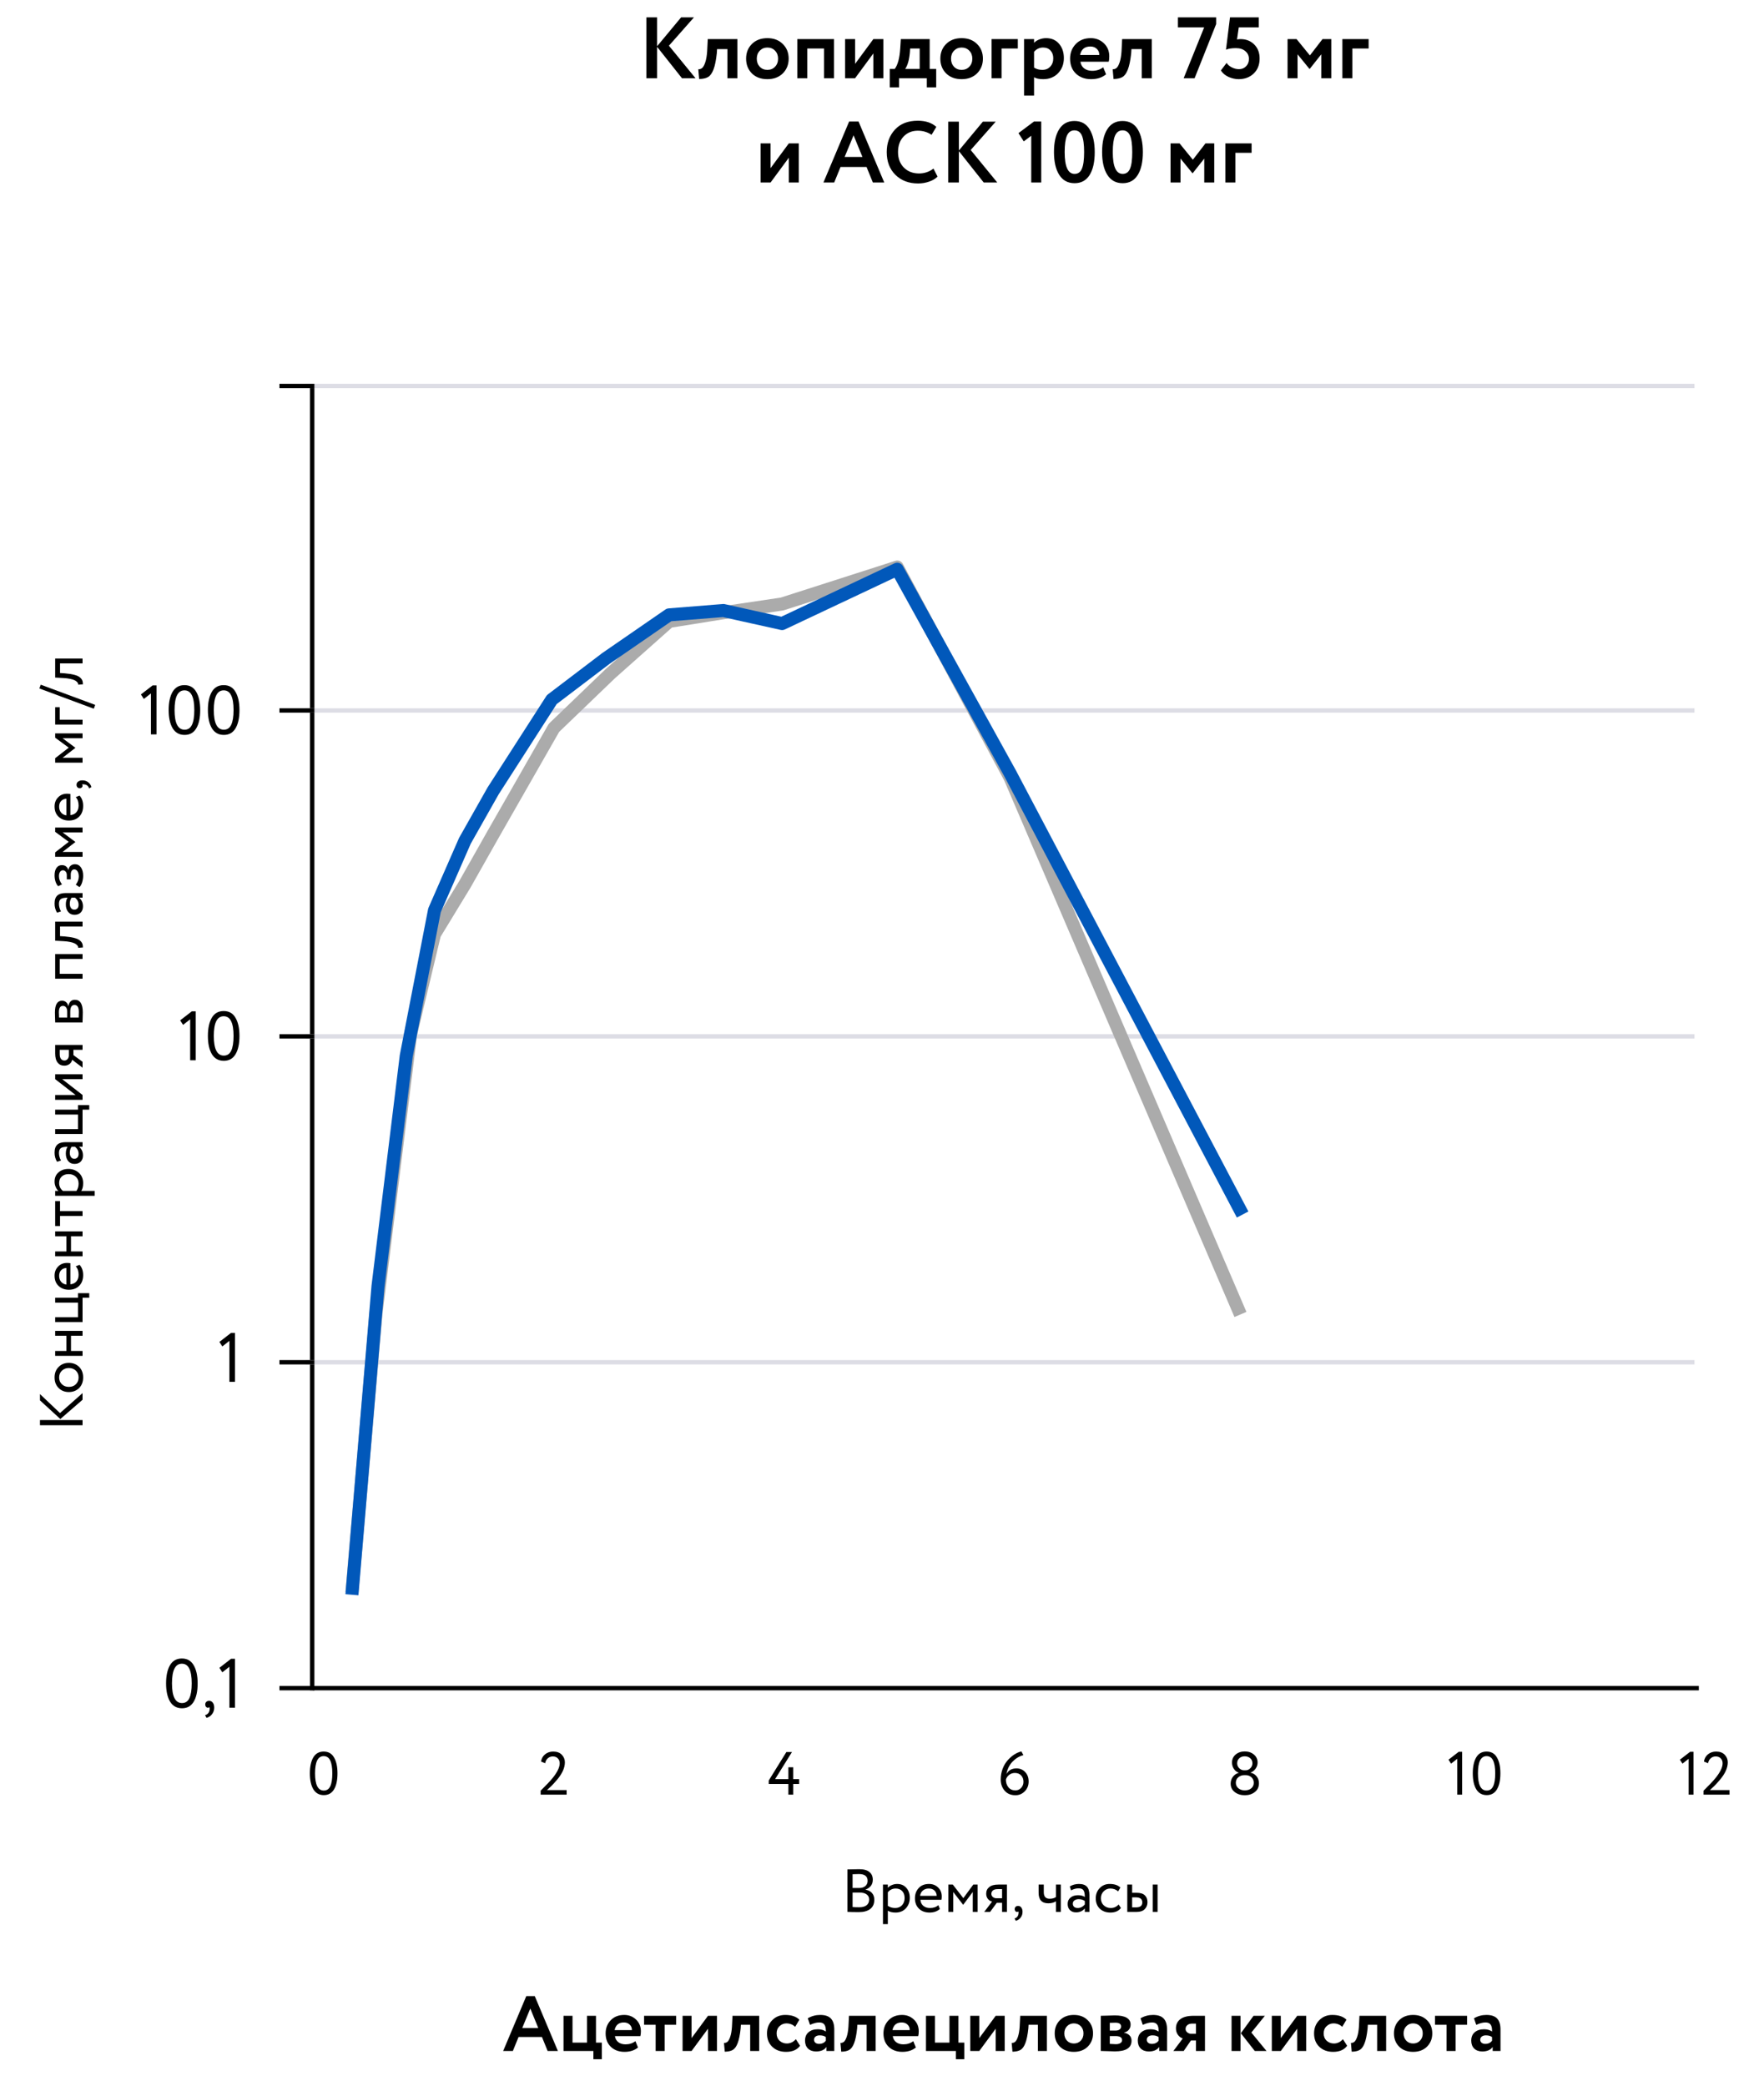 <svg width="406" height="480" viewBox="0 0 406 480" fill="none" xmlns="http://www.w3.org/2000/svg">
<path d="M391 388H72V389H391V388Z" fill="black"/>
<path d="M72.358 89H71.353V389H72.358V89Z" fill="black"/>
<path d="M390 88.328H70.348V89.328H390V88.328Z" fill="#DDDDE5"/>
<path d="M390 238H70.348V239H390V238Z" fill="#DDDDE5"/>
<path d="M390 163H70.348V164H390V163Z" fill="#DDDDE5"/>
<path d="M390 313H70.348V314H390V313Z" fill="#DDDDE5"/>
<path d="M72.358 88.328H64.318V89.328H72.358V88.328Z" fill="black"/>
<path d="M72.358 238H64.318V239H72.358V238Z" fill="black"/>
<path d="M72.358 163H64.318V164H72.358V163Z" fill="black"/>
<path d="M72.358 313H64.318V314H72.358V313Z" fill="black"/>
<path d="M72.358 388H64.318V389H72.358V388Z" fill="black"/>
<path d="M33.107 160.856L32.435 159.816L35.123 157.736H36.019V169H34.739V159.576L33.107 160.856ZM46.081 163.4C46.081 165.213 45.778 166.621 45.169 167.624C44.572 168.627 43.676 169.128 42.481 169.128C41.276 169.128 40.359 168.616 39.73 167.592C39.121 166.557 38.818 165.16 38.818 163.4C38.818 161.651 39.116 160.259 39.714 159.224C40.322 158.189 41.233 157.672 42.45 157.672C43.676 157.672 44.583 158.189 45.169 159.224C45.778 160.248 46.081 161.64 46.081 163.4ZM42.481 167.928C43.26 167.928 43.825 167.555 44.178 166.808C44.54 166.061 44.721 164.925 44.721 163.4C44.721 161.885 44.535 160.755 44.161 160.008C43.799 159.251 43.228 158.872 42.45 158.872C40.935 158.872 40.178 160.381 40.178 163.4C40.178 166.419 40.946 167.928 42.481 167.928ZM55.113 163.4C55.113 165.213 54.809 166.621 54.201 167.624C53.603 168.627 52.707 169.128 51.513 169.128C50.307 169.128 49.39 168.616 48.761 167.592C48.153 166.557 47.849 165.16 47.849 163.4C47.849 161.651 48.147 160.259 48.745 159.224C49.353 158.189 50.265 157.672 51.481 157.672C52.707 157.672 53.614 158.189 54.201 159.224C54.809 160.248 55.113 161.64 55.113 163.4ZM51.513 167.928C52.291 167.928 52.857 167.555 53.209 166.808C53.571 166.061 53.753 164.925 53.753 163.4C53.753 161.885 53.566 160.755 53.193 160.008C52.83 159.251 52.259 158.872 51.481 158.872C49.966 158.872 49.209 160.381 49.209 163.4C49.209 166.419 49.977 167.928 51.513 167.928ZM42.138 235.856L41.466 234.816L44.154 232.736H45.05V244H43.77V234.576L42.138 235.856ZM55.113 238.4C55.113 240.213 54.809 241.621 54.201 242.624C53.603 243.627 52.707 244.128 51.513 244.128C50.307 244.128 49.39 243.616 48.761 242.592C48.153 241.557 47.849 240.16 47.849 238.4C47.849 236.651 48.147 235.259 48.745 234.224C49.353 233.189 50.265 232.672 51.481 232.672C52.707 232.672 53.614 233.189 54.201 234.224C54.809 235.248 55.113 236.64 55.113 238.4ZM51.513 242.928C52.291 242.928 52.857 242.555 53.209 241.808C53.571 241.061 53.753 239.925 53.753 238.4C53.753 236.885 53.566 235.755 53.193 235.008C52.83 234.251 52.259 233.872 51.481 233.872C49.966 233.872 49.209 235.381 49.209 238.4C49.209 241.419 49.977 242.928 51.513 242.928ZM51.169 309.856L50.498 308.816L53.185 306.736H54.081V318H52.801V308.576L51.169 309.856ZM45.488 387.4C45.488 389.213 45.184 390.621 44.576 391.624C43.978 392.627 43.082 393.128 41.888 393.128C40.682 393.128 39.765 392.616 39.136 391.592C38.528 390.557 38.224 389.16 38.224 387.4C38.224 385.651 38.522 384.259 39.12 383.224C39.728 382.189 40.64 381.672 41.856 381.672C43.082 381.672 43.989 382.189 44.576 383.224C45.184 384.248 45.488 385.64 45.488 387.4ZM41.888 391.928C42.666 391.928 43.232 391.555 43.584 390.808C43.946 390.061 44.128 388.925 44.128 387.4C44.128 385.885 43.941 384.755 43.568 384.008C43.205 383.251 42.634 382.872 41.856 382.872C40.341 382.872 39.584 384.381 39.584 387.4C39.584 390.419 40.352 391.928 41.888 391.928ZM47.239 392.264C47.239 392.008 47.319 391.805 47.479 391.656C47.639 391.496 47.863 391.416 48.151 391.416C48.492 391.416 48.77 391.56 48.983 391.848C49.196 392.125 49.303 392.499 49.303 392.968C49.303 393.544 49.143 394.04 48.823 394.456C48.514 394.883 48.087 395.176 47.543 395.336L47.191 394.728C47.746 394.557 48.087 394.2 48.215 393.656C48.29 393.293 48.284 393.027 48.199 392.856C48.135 392.952 48.018 393 47.847 393C47.687 393 47.543 392.931 47.415 392.792C47.298 392.643 47.239 392.467 47.239 392.264ZM51.169 384.856L50.498 383.816L53.185 381.736H54.081V393H52.801V383.576L51.169 384.856Z" fill="black"/>
<path d="M9.2 322.266L9.2 320.824L13.806 325.192L19 320.6L19 322.126L13.89 326.564L9.2 322.266ZM19 326.802L19 327.992L9.2 327.992L9.2 326.802L19 326.802ZM18.216 319.432C17.581 320.048 16.793 320.356 15.85 320.356C14.898 320.356 14.114 320.048 13.498 319.432C12.873 318.807 12.56 317.995 12.56 316.996C12.56 315.998 12.873 315.19 13.498 314.574C14.114 313.949 14.898 313.636 15.85 313.636C16.802 313.636 17.591 313.949 18.216 314.574C18.832 315.19 19.14 315.998 19.14 316.996C19.14 317.986 18.832 318.798 18.216 319.432ZM14.24 318.55C14.651 318.961 15.187 319.166 15.85 319.166C16.513 319.166 17.049 318.966 17.46 318.564C17.88 318.154 18.09 317.631 18.09 316.996C18.09 316.362 17.885 315.844 17.474 315.442C17.054 315.032 16.513 314.826 15.85 314.826C15.206 314.826 14.669 315.032 14.24 315.442C13.82 315.844 13.61 316.362 13.61 316.996C13.61 317.631 13.82 318.149 14.24 318.55ZM19 306.28L19 307.4L16.34 307.4L16.34 310.9L19 310.9L19 312.02L12.7 312.02L12.7 310.9L15.29 310.9L15.29 307.4L12.7 307.4L12.7 306.28L19 306.28ZM19 298.655L19 304.255L12.7 304.255L12.7 303.135L17.95 303.135L17.95 299.775L12.7 299.775L12.7 298.655L17.95 298.655L17.95 297.605L20.54 297.605L20.54 298.655L19 298.655ZM17.432 291.423L18.314 291.073C18.865 291.68 19.14 292.469 19.14 293.439C19.14 294.466 18.841 295.283 18.244 295.889C17.647 296.505 16.849 296.813 15.85 296.813C14.907 296.813 14.123 296.524 13.498 295.945C12.873 295.376 12.56 294.583 12.56 293.565C12.56 292.725 12.831 292.03 13.372 291.479C13.904 290.919 14.595 290.639 15.444 290.639C15.715 290.639 15.967 290.663 16.2 290.709L16.2 295.553C16.788 295.507 17.25 295.287 17.586 294.895C17.922 294.494 18.09 293.981 18.09 293.355C18.09 292.534 17.871 291.89 17.432 291.423ZM13.61 293.621C13.61 294.172 13.764 294.629 14.072 294.993C14.38 295.348 14.786 295.558 15.29 295.623L15.29 291.801C14.767 291.829 14.357 292.007 14.058 292.333C13.759 292.651 13.61 293.08 13.61 293.621ZM19 283.38L19 284.5L16.34 284.5L16.34 288L19 288L19 289.12L12.7 289.12L12.7 288L15.29 288L15.29 284.5L12.7 284.5L12.7 283.38L19 283.38ZM13.82 279.842L13.82 282.152L12.7 282.152L12.7 276.412L13.82 276.412L13.82 278.722L19 278.722L19 279.842L13.82 279.842ZM21.8 274.068L21.8 275.188L12.7 275.188L12.7 274.068L13.442 274.068C13.181 273.844 12.971 273.536 12.812 273.144C12.644 272.752 12.56 272.346 12.56 271.926C12.56 271.03 12.859 270.326 13.456 269.812C14.044 269.28 14.809 269.014 15.752 269.014C16.713 269.014 17.521 269.318 18.174 269.924C18.818 270.522 19.14 271.31 19.14 272.29C19.14 273.046 18.995 273.639 18.706 274.068L21.8 274.068ZM13.61 272.248C13.61 272.995 13.899 273.602 14.478 274.068L17.6 274.068C17.927 273.574 18.09 273.014 18.09 272.388C18.09 271.726 17.88 271.198 17.46 270.806C17.031 270.405 16.475 270.204 15.794 270.204C15.131 270.204 14.604 270.386 14.212 270.75C13.811 271.114 13.61 271.614 13.61 272.248ZM14.03 267.073L13.134 267.367C12.751 266.742 12.56 266.042 12.56 265.267C12.56 264.418 12.77 263.802 13.19 263.419C13.61 263.036 14.259 262.845 15.136 262.845L19 262.845L19 263.909L18.188 263.909C18.795 264.404 19.098 265.076 19.098 265.925C19.098 266.504 18.925 266.97 18.58 267.325C18.225 267.68 17.749 267.857 17.152 267.857C16.536 267.857 16.051 267.638 15.696 267.199C15.332 266.76 15.15 266.186 15.15 265.477C15.15 264.814 15.285 264.292 15.556 263.909C14.847 263.909 14.338 264.007 14.03 264.203C13.722 264.399 13.568 264.777 13.568 265.337C13.568 265.906 13.722 266.485 14.03 267.073ZM18.09 265.533C18.09 264.908 17.819 264.366 17.278 263.909L16.48 263.909C16.2 264.301 16.06 264.772 16.06 265.323C16.06 265.706 16.153 266.028 16.34 266.289C16.517 266.541 16.769 266.667 17.096 266.667C17.404 266.667 17.647 266.569 17.824 266.373C18.001 266.168 18.09 265.888 18.09 265.533ZM19 255.37L19 260.97L12.7 260.97L12.7 259.85L17.95 259.85L17.95 256.49L12.7 256.49L12.7 255.37L17.95 255.37L17.95 254.32L20.54 254.32L20.54 255.37L19 255.37ZM14.31 248.348L19 251.988L19 253.108L12.7 253.108L12.7 251.988L17.39 251.988L12.7 248.348L12.7 247.228L19 247.228L19 248.348L14.31 248.348ZM12.7 242.434L12.7 240.474L19 240.474L19 241.594L16.9 241.594L16.9 242.812L19 244.352L19 245.71L16.62 243.89C16.536 244.273 16.331 244.595 16.004 244.856C15.668 245.118 15.267 245.248 14.8 245.248C14.156 245.248 13.647 245.015 13.274 244.548C12.891 244.082 12.7 243.377 12.7 242.434ZM14.828 244.058C15.127 244.058 15.374 243.942 15.57 243.708C15.757 243.475 15.85 243.2 15.85 242.882L15.85 241.594L13.75 241.594L13.75 242.616C13.75 243.092 13.848 243.452 14.044 243.694C14.24 243.937 14.501 244.058 14.828 244.058ZM19 235.294L12.7 235.294C12.7 235.247 12.7 235.182 12.7 235.098C12.691 235.014 12.686 234.892 12.686 234.734C12.677 234.575 12.672 234.43 12.672 234.3C12.653 233.609 12.644 233.18 12.644 233.012C12.644 231.201 13.185 230.296 14.268 230.296C14.641 230.296 14.963 230.412 15.234 230.646C15.495 230.879 15.654 231.182 15.71 231.556L15.738 231.556C15.915 230.576 16.41 230.086 17.222 230.086C18.445 230.086 19.056 231.052 19.056 232.984C19.056 233.077 19.047 233.488 19.028 234.216C19.028 234.356 19.023 234.51 19.014 234.678C19.014 234.846 19.009 234.976 19 235.07C19 235.163 19 235.238 19 235.294ZM16.172 232.83L16.172 234.174L18.104 234.174C18.132 233.502 18.146 233.072 18.146 232.886C18.146 231.812 17.81 231.276 17.138 231.276C16.494 231.276 16.172 231.794 16.172 232.83ZM13.554 232.928C13.554 233.198 13.568 233.614 13.596 234.174L15.472 234.174L15.472 232.76C15.472 232.377 15.383 232.069 15.206 231.836C15.029 231.602 14.791 231.486 14.492 231.486C13.867 231.486 13.554 231.966 13.554 232.928ZM19 219.561L19 220.681L13.75 220.681L13.75 224.111L19 224.111L19 225.231L12.7 225.231L12.7 219.561L19 219.561ZM19 212.102L19 213.222L13.82 213.222L13.82 215.434L14.884 215.504C15.752 215.579 16.475 215.691 17.054 215.84C17.623 215.98 18.053 216.167 18.342 216.4C18.622 216.624 18.818 216.862 18.93 217.114C19.033 217.366 19.084 217.674 19.084 218.038L17.992 218.122C18.001 218.019 17.987 217.912 17.95 217.8C17.903 217.688 17.81 217.567 17.67 217.436C17.53 217.296 17.343 217.175 17.11 217.072C16.877 216.96 16.55 216.862 16.13 216.778C15.701 216.685 15.211 216.624 14.66 216.596L12.7 216.484L12.7 212.102L19 212.102ZM14.03 209.747L13.134 210.041C12.751 209.415 12.56 208.715 12.56 207.941C12.56 207.091 12.77 206.475 13.19 206.093C13.61 205.71 14.259 205.519 15.136 205.519L19 205.519L19 206.583L18.188 206.583C18.795 207.077 19.098 207.749 19.098 208.599C19.098 209.177 18.925 209.644 18.58 209.999C18.225 210.353 17.749 210.531 17.152 210.531C16.536 210.531 16.051 210.311 15.696 209.873C15.332 209.434 15.15 208.86 15.15 208.151C15.15 207.488 15.285 206.965 15.556 206.583C14.847 206.583 14.338 206.681 14.03 206.877C13.722 207.073 13.568 207.451 13.568 208.011C13.568 208.58 13.722 209.159 14.03 209.747ZM18.09 208.207C18.09 207.581 17.819 207.04 17.278 206.583L16.48 206.583C16.2 206.975 16.06 207.446 16.06 207.997C16.06 208.379 16.153 208.701 16.34 208.963C16.517 209.215 16.769 209.341 17.096 209.341C17.404 209.341 17.647 209.243 17.824 209.047C18.001 208.841 18.09 208.561 18.09 208.207ZM19.14 201.557C19.14 202.033 19.061 202.537 18.902 203.069C18.734 203.583 18.529 203.947 18.286 204.161L17.446 203.587C17.651 203.335 17.819 203.037 17.95 202.691C18.071 202.337 18.132 202.015 18.132 201.725C18.132 201.24 18.039 200.843 17.852 200.535C17.656 200.227 17.404 200.073 17.096 200.073C16.835 200.073 16.634 200.185 16.494 200.409C16.354 200.624 16.284 200.923 16.284 201.305L16.284 202.369L15.374 202.369L15.374 201.375C15.374 201.058 15.29 200.797 15.122 200.591C14.945 200.386 14.73 200.283 14.478 200.283C14.198 200.283 13.979 200.405 13.82 200.647C13.652 200.89 13.568 201.217 13.568 201.627C13.568 202.29 13.801 202.92 14.268 203.517L13.4 203.951C13.139 203.699 12.933 203.349 12.784 202.901C12.635 202.444 12.56 201.963 12.56 201.459C12.56 200.713 12.709 200.134 13.008 199.723C13.307 199.303 13.722 199.093 14.254 199.093C14.982 199.093 15.477 199.462 15.738 200.199L15.766 200.199C15.813 199.789 15.976 199.467 16.256 199.233C16.527 199 16.858 198.883 17.25 198.883C17.829 198.883 18.291 199.131 18.636 199.625C18.972 200.111 19.14 200.755 19.14 201.557ZM19 196.057L19 197.177L12.7 197.177L12.7 196.155L15.822 193.733L12.7 191.437L12.7 190.443L19 190.443L19 191.563L14.408 191.563L17.334 193.747L17.334 193.789L14.408 196.057L19 196.057ZM17.432 183.443L18.314 183.093C18.865 183.7 19.14 184.488 19.14 185.459C19.14 186.486 18.841 187.302 18.244 187.909C17.647 188.525 16.849 188.833 15.85 188.833C14.907 188.833 14.123 188.544 13.498 187.965C12.873 187.396 12.56 186.602 12.56 185.585C12.56 184.745 12.831 184.05 13.372 183.499C13.904 182.939 14.595 182.659 15.444 182.659C15.715 182.659 15.967 182.682 16.2 182.729L16.2 187.573C16.788 187.526 17.25 187.307 17.586 186.915C17.922 186.514 18.09 186 18.09 185.375C18.09 184.554 17.871 183.91 17.432 183.443ZM13.61 185.641C13.61 186.192 13.764 186.649 14.072 187.013C14.38 187.368 14.786 187.578 15.29 187.643L15.29 183.821C14.767 183.849 14.357 184.026 14.058 184.353C13.759 184.67 13.61 185.1 13.61 185.641ZM18.356 181.391C18.132 181.391 17.955 181.321 17.824 181.181C17.684 181.041 17.614 180.845 17.614 180.593C17.614 180.295 17.74 180.052 17.992 179.865C18.235 179.679 18.561 179.585 18.972 179.585C19.476 179.585 19.91 179.725 20.274 180.005C20.647 180.276 20.904 180.649 21.044 181.125L20.512 181.433C20.363 180.948 20.05 180.649 19.574 180.537C19.257 180.472 19.023 180.477 18.874 180.551C18.958 180.607 19 180.71 19 180.859C19 180.999 18.939 181.125 18.818 181.237C18.687 181.34 18.533 181.391 18.356 181.391ZM19 174.387L19 175.507L12.7 175.507L12.7 174.485L15.822 172.063L12.7 169.767L12.7 168.773L19 168.773L19 169.893L14.408 169.893L17.334 172.077L17.334 172.119L14.408 174.387L19 174.387ZM19 165.623L19 166.743L12.7 166.743L12.7 162.753L13.75 162.753L13.75 165.623L19 165.623ZM21.912 162.217L21.59 163.099L9.06 158.437L9.382 157.569L21.912 162.217ZM19 151.549L19 152.669L13.82 152.669L13.82 154.881L14.884 154.951C15.752 155.026 16.475 155.138 17.054 155.287C17.623 155.427 18.053 155.614 18.342 155.847C18.622 156.071 18.818 156.309 18.93 156.561C19.033 156.813 19.084 157.121 19.084 157.485L17.992 157.569C18.001 157.467 17.987 157.359 17.95 157.247C17.903 157.135 17.81 157.014 17.67 156.883C17.53 156.743 17.343 156.622 17.11 156.519C16.877 156.407 16.55 156.309 16.13 156.225C15.701 156.132 15.211 156.071 14.66 156.043L12.7 155.931L12.7 151.549L19 151.549Z" fill="black"/>
<path d="M118.037 472H115.805L121.133 459.364H123.077L128.405 472H126.047L124.733 468.778H119.351L118.037 472ZM123.887 466.708L122.051 462.226L120.197 466.708H123.887ZM136.574 472H129.698V463.9H131.768V470.074H135.098V463.9H137.168V470.074H138.518V473.89H136.574V472ZM146.247 469.732L146.841 471.19C146.037 471.862 145.005 472.198 143.745 472.198C142.449 472.198 141.393 471.808 140.577 471.028C139.785 470.26 139.389 469.234 139.389 467.95C139.389 466.75 139.779 465.742 140.559 464.926C141.339 464.11 142.377 463.702 143.673 463.702C144.741 463.702 145.647 464.056 146.391 464.764C147.135 465.472 147.507 466.372 147.507 467.464C147.507 467.944 147.465 468.316 147.381 468.58H141.531C141.615 469.168 141.873 469.63 142.305 469.966C142.749 470.302 143.301 470.47 143.961 470.47C144.861 470.47 145.623 470.224 146.247 469.732ZM143.583 465.43C142.407 465.43 141.699 466.018 141.459 467.194H145.437C145.449 466.678 145.281 466.258 144.933 465.934C144.597 465.598 144.147 465.43 143.583 465.43ZM150.905 465.97H148.241V463.9H155.621V465.97H152.975V472H150.905V465.97ZM162.952 466.87L159.172 472H157.102V463.9H159.172V469.03L162.952 463.9H165.022V472H162.952V466.87ZM174.731 472H172.661V465.97H170.519L170.465 466.834C170.309 468.298 170.081 469.414 169.781 470.182C169.493 470.95 169.121 471.472 168.665 471.748C168.221 472.012 167.603 472.15 166.811 472.162L166.631 470.146C166.895 470.158 167.141 470.086 167.369 469.93C167.633 469.738 167.867 469.336 168.071 468.724C168.275 468.112 168.407 467.344 168.467 466.42L168.593 463.9H174.731V472ZM183.174 469.282L184.146 470.794C183.462 471.73 182.388 472.198 180.924 472.198C179.616 472.198 178.554 471.808 177.738 471.028C176.934 470.26 176.532 469.234 176.532 467.95C176.532 466.738 176.928 465.73 177.72 464.926C178.512 464.11 179.514 463.702 180.726 463.702C182.166 463.702 183.252 464.068 183.984 464.8L183.012 466.438C182.46 465.91 181.788 465.646 180.996 465.646C180.396 465.646 179.868 465.862 179.412 466.294C178.968 466.702 178.746 467.254 178.746 467.95C178.746 468.646 178.974 469.21 179.43 469.642C179.91 470.062 180.462 470.272 181.086 470.272C181.89 470.272 182.586 469.942 183.174 469.282ZM186.437 465.988L185.915 464.476C186.791 463.96 187.745 463.702 188.777 463.702C189.905 463.702 190.727 463.978 191.243 464.53C191.759 465.082 192.017 465.928 192.017 467.068V472H190.217V471.064C189.737 471.76 188.939 472.108 187.823 472.108C187.055 472.108 186.437 471.886 185.969 471.442C185.513 470.986 185.285 470.38 185.285 469.624C185.285 468.784 185.555 468.136 186.095 467.68C186.635 467.224 187.349 466.996 188.237 466.996C188.969 466.996 189.581 467.17 190.073 467.518C190.097 466.798 189.989 466.27 189.749 465.934C189.521 465.598 189.125 465.43 188.561 465.43C187.937 465.43 187.229 465.616 186.437 465.988ZM188.507 470.362C189.203 470.362 189.725 470.116 190.073 469.624V468.796C189.737 468.532 189.263 468.4 188.651 468.4C188.267 468.4 187.955 468.49 187.715 468.67C187.475 468.85 187.355 469.096 187.355 469.408C187.355 469.696 187.463 469.93 187.679 470.11C187.895 470.278 188.171 470.362 188.507 470.362ZM201.537 472H199.467V465.97H197.325L197.271 466.834C197.115 468.298 196.887 469.414 196.587 470.182C196.299 470.95 195.927 471.472 195.471 471.748C195.027 472.012 194.409 472.15 193.617 472.162L193.437 470.146C193.701 470.158 193.947 470.086 194.175 469.93C194.439 469.738 194.673 469.336 194.877 468.724C195.081 468.112 195.213 467.344 195.273 466.42L195.399 463.9H201.537V472ZM210.196 469.732L210.79 471.19C209.986 471.862 208.954 472.198 207.694 472.198C206.398 472.198 205.342 471.808 204.526 471.028C203.734 470.26 203.338 469.234 203.338 467.95C203.338 466.75 203.728 465.742 204.508 464.926C205.288 464.11 206.326 463.702 207.622 463.702C208.69 463.702 209.596 464.056 210.34 464.764C211.084 465.472 211.456 466.372 211.456 467.464C211.456 467.944 211.414 468.316 211.33 468.58H205.48C205.564 469.168 205.822 469.63 206.254 469.966C206.698 470.302 207.25 470.47 207.91 470.47C208.81 470.47 209.572 470.224 210.196 469.732ZM207.532 465.43C206.356 465.43 205.648 466.018 205.408 467.194H209.386C209.398 466.678 209.23 466.258 208.882 465.934C208.546 465.598 208.096 465.43 207.532 465.43ZM220 472H213.124V463.9H215.194V470.074H218.524V463.9H220.594V470.074H221.944V473.89H220V472ZM229.169 466.87L225.389 472H223.319V463.9H225.389V469.03L229.169 463.9H231.239V472H229.169V466.87ZM240.947 472H238.877V465.97H236.735L236.681 466.834C236.525 468.298 236.297 469.414 235.997 470.182C235.709 470.95 235.337 471.472 234.881 471.748C234.437 472.012 233.819 472.15 233.027 472.162L232.847 470.146C233.111 470.158 233.357 470.086 233.585 469.93C233.849 469.738 234.083 469.336 234.287 468.724C234.491 468.112 234.623 467.344 234.683 466.42L234.809 463.9H240.947V472ZM243.955 471.01C243.151 470.206 242.749 469.186 242.749 467.95C242.749 466.714 243.151 465.7 243.955 464.908C244.759 464.104 245.827 463.702 247.159 463.702C248.479 463.702 249.541 464.104 250.345 464.908C251.161 465.7 251.569 466.714 251.569 467.95C251.569 469.174 251.161 470.194 250.345 471.01C249.529 471.802 248.467 472.198 247.159 472.198C245.827 472.198 244.759 471.802 243.955 471.01ZM245.593 466.294C245.173 466.726 244.963 467.278 244.963 467.95C244.963 468.622 245.167 469.18 245.575 469.624C245.995 470.056 246.523 470.272 247.159 470.272C247.807 470.272 248.335 470.056 248.743 469.624C249.163 469.192 249.373 468.634 249.373 467.95C249.373 467.278 249.163 466.726 248.743 466.294C248.323 465.862 247.795 465.646 247.159 465.646C246.535 465.646 246.013 465.862 245.593 466.294ZM253.36 472V463.9C253.468 463.9 253.924 463.888 254.728 463.864C255.544 463.828 256.15 463.81 256.546 463.81C258.994 463.81 260.218 464.518 260.218 465.934C260.218 466.39 260.074 466.792 259.786 467.14C259.498 467.476 259.138 467.674 258.706 467.734V467.77C259.858 468.046 260.434 468.67 260.434 469.642C260.434 471.274 259.15 472.09 256.582 472.09C256.21 472.09 255.64 472.072 254.872 472.036C254.68 472.036 254.458 472.03 254.206 472.018C253.966 472.018 253.78 472.012 253.648 472C253.528 472 253.432 472 253.36 472ZM256.726 468.562H255.43V470.362C256.15 470.41 256.606 470.434 256.798 470.434C257.254 470.434 257.608 470.35 257.86 470.182C258.124 470.014 258.256 469.786 258.256 469.498C258.256 468.874 257.746 468.562 256.726 468.562ZM256.726 465.484C256.246 465.484 255.814 465.496 255.43 465.52V467.302H256.78C257.152 467.302 257.452 467.218 257.68 467.05C257.908 466.882 258.022 466.654 258.022 466.366C258.022 465.778 257.59 465.484 256.726 465.484ZM263.025 465.988L262.503 464.476C263.379 463.96 264.333 463.702 265.365 463.702C266.493 463.702 267.315 463.978 267.831 464.53C268.347 465.082 268.605 465.928 268.605 467.068V472H266.805V471.064C266.325 471.76 265.527 472.108 264.411 472.108C263.643 472.108 263.025 471.886 262.557 471.442C262.101 470.986 261.873 470.38 261.873 469.624C261.873 468.784 262.143 468.136 262.683 467.68C263.223 467.224 263.937 466.996 264.825 466.996C265.557 466.996 266.169 467.17 266.661 467.518C266.685 466.798 266.577 466.27 266.337 465.934C266.109 465.598 265.713 465.43 265.149 465.43C264.525 465.43 263.817 465.616 263.025 465.988ZM265.095 470.362C265.791 470.362 266.313 470.116 266.661 469.624V468.796C266.325 468.532 265.851 468.4 265.239 468.4C264.855 468.4 264.543 468.49 264.303 468.67C264.063 468.85 263.943 469.096 263.943 469.408C263.943 469.696 264.051 469.93 264.267 470.11C264.483 470.278 264.759 470.362 265.095 470.362ZM274.687 463.9H277.333V472H275.263V469.57H274.111L272.437 472H270.061L272.221 469.12C271.777 468.964 271.405 468.682 271.105 468.274C270.805 467.854 270.655 467.356 270.655 466.78C270.655 465.892 270.991 465.19 271.663 464.674C272.347 464.158 273.355 463.9 274.687 463.9ZM272.869 466.924C272.869 467.236 273.001 467.5 273.265 467.716C273.529 467.932 273.835 468.04 274.183 468.04H275.263V465.7H274.345C273.889 465.7 273.529 465.82 273.265 466.06C273.001 466.288 272.869 466.576 272.869 466.924ZM288.512 463.9H291.122L288.008 467.752L291.5 472L288.8 472L285.596 467.914L288.512 463.9ZM285.524 472H283.454V463.9L285.524 463.9V472ZM298.567 466.87L294.787 472H292.717V463.9H294.787V469.03L298.567 463.9H300.637V472H298.567V466.87ZM309.086 469.282L310.058 470.794C309.374 471.73 308.3 472.198 306.836 472.198C305.528 472.198 304.466 471.808 303.65 471.028C302.846 470.26 302.444 469.234 302.444 467.95C302.444 466.738 302.84 465.73 303.632 464.926C304.424 464.11 305.426 463.702 306.638 463.702C308.078 463.702 309.164 464.068 309.896 464.8L308.924 466.438C308.372 465.91 307.7 465.646 306.908 465.646C306.308 465.646 305.78 465.862 305.324 466.294C304.88 466.702 304.658 467.254 304.658 467.95C304.658 468.646 304.886 469.21 305.342 469.642C305.822 470.062 306.374 470.272 306.998 470.272C307.802 470.272 308.498 469.942 309.086 469.282ZM319.029 472H316.959V465.97H314.817L314.763 466.834C314.607 468.298 314.379 469.414 314.079 470.182C313.791 470.95 313.419 471.472 312.963 471.748C312.519 472.012 311.901 472.15 311.109 472.162L310.929 470.146C311.193 470.158 311.439 470.086 311.667 469.93C311.931 469.738 312.165 469.336 312.369 468.724C312.573 468.112 312.705 467.344 312.765 466.42L312.891 463.9H319.029V472ZM322.037 471.01C321.233 470.206 320.831 469.186 320.831 467.95C320.831 466.714 321.233 465.7 322.037 464.908C322.841 464.104 323.909 463.702 325.241 463.702C326.561 463.702 327.623 464.104 328.427 464.908C329.243 465.7 329.651 466.714 329.651 467.95C329.651 469.174 329.243 470.194 328.427 471.01C327.611 471.802 326.549 472.198 325.241 472.198C323.909 472.198 322.841 471.802 322.037 471.01ZM323.675 466.294C323.255 466.726 323.045 467.278 323.045 467.95C323.045 468.622 323.249 469.18 323.657 469.624C324.077 470.056 324.605 470.272 325.241 470.272C325.889 470.272 326.417 470.056 326.825 469.624C327.245 469.192 327.455 468.634 327.455 467.95C327.455 467.278 327.245 466.726 326.825 466.294C326.405 465.862 325.877 465.646 325.241 465.646C324.617 465.646 324.095 465.862 323.675 466.294ZM332.944 465.97H330.28V463.9H337.66V465.97H335.014V472H332.944V465.97ZM339.771 465.988L339.249 464.476C340.125 463.96 341.079 463.702 342.111 463.702C343.239 463.702 344.061 463.978 344.577 464.53C345.093 465.082 345.351 465.928 345.351 467.068V472H343.551V471.064C343.071 471.76 342.273 472.108 341.157 472.108C340.389 472.108 339.771 471.886 339.303 471.442C338.847 470.986 338.619 470.38 338.619 469.624C338.619 468.784 338.889 468.136 339.429 467.68C339.969 467.224 340.683 466.996 341.571 466.996C342.303 466.996 342.915 467.17 343.407 467.518C343.431 466.798 343.323 466.27 343.083 465.934C342.855 465.598 342.459 465.43 341.895 465.43C341.271 465.43 340.563 465.616 339.771 465.988ZM341.841 470.362C342.537 470.362 343.059 470.116 343.407 469.624V468.796C343.071 468.532 342.597 468.4 341.985 468.4C341.601 468.4 341.289 468.49 341.049 468.67C340.809 468.85 340.689 469.096 340.689 469.408C340.689 469.696 340.797 469.93 341.013 470.11C341.229 470.278 341.505 470.362 341.841 470.362Z" fill="black"/>
<path d="M195.042 439.986V430.214C196.34 430.177 197.236 430.158 197.73 430.158C198.794 430.158 199.583 430.373 200.096 430.802C200.619 431.222 200.88 431.815 200.88 432.58C200.88 433.149 200.731 433.625 200.432 434.008C200.134 434.391 199.723 434.671 199.2 434.848V434.876C199.835 434.979 200.33 435.231 200.684 435.632C201.048 436.033 201.23 436.556 201.23 437.2C201.23 438.133 200.913 438.843 200.278 439.328C199.644 439.804 198.776 440.042 197.674 440.042C196.601 440.042 195.724 440.023 195.042 439.986ZM197.814 435.534H196.232V438.866C196.615 438.903 197.119 438.922 197.744 438.922C198.482 438.922 199.046 438.773 199.438 438.474C199.84 438.166 200.04 437.718 200.04 437.13C200.04 436.617 199.844 436.225 199.452 435.954C199.07 435.674 198.524 435.534 197.814 435.534ZM197.702 431.278C197.422 431.278 196.932 431.292 196.232 431.32V434.484H197.8C198.351 434.484 198.804 434.339 199.158 434.05C199.513 433.751 199.69 433.35 199.69 432.846C199.69 431.801 199.028 431.278 197.702 431.278ZM204.341 442.8H203.221V433.7H204.341V434.442C204.565 434.181 204.873 433.971 205.265 433.812C205.657 433.644 206.063 433.56 206.483 433.56C207.379 433.56 208.084 433.859 208.597 434.456C209.129 435.044 209.395 435.809 209.395 436.752C209.395 437.713 209.092 438.521 208.485 439.174C207.888 439.818 207.099 440.14 206.119 440.14C205.363 440.14 204.77 439.995 204.341 439.706V442.8ZM206.161 434.61C205.414 434.61 204.808 434.899 204.341 435.478V438.6C204.836 438.927 205.396 439.09 206.021 439.09C206.684 439.09 207.211 438.88 207.603 438.46C208.004 438.031 208.205 437.475 208.205 436.794C208.205 436.131 208.023 435.604 207.659 435.212C207.295 434.811 206.796 434.61 206.161 434.61ZM215.97 438.432L216.32 439.314C215.714 439.865 214.925 440.14 213.954 440.14C212.928 440.14 212.111 439.841 211.504 439.244C210.888 438.647 210.58 437.849 210.58 436.85C210.58 435.907 210.87 435.123 211.448 434.498C212.018 433.873 212.811 433.56 213.828 433.56C214.668 433.56 215.364 433.831 215.914 434.372C216.474 434.904 216.754 435.595 216.754 436.444C216.754 436.715 216.731 436.967 216.684 437.2H211.84C211.887 437.788 212.106 438.25 212.498 438.586C212.9 438.922 213.413 439.09 214.038 439.09C214.86 439.09 215.504 438.871 215.97 438.432ZM213.772 434.61C213.222 434.61 212.764 434.764 212.4 435.072C212.046 435.38 211.836 435.786 211.77 436.29H215.592C215.564 435.767 215.387 435.357 215.06 435.058C214.743 434.759 214.314 434.61 213.772 434.61ZM219.394 440H218.274V433.7H219.296L221.718 436.822L224.014 433.7H225.008V440H223.888V435.408L221.704 438.334H221.662L219.394 435.408V440ZM229.795 433.7H231.755V440H230.635V437.9H229.417L227.877 440H226.519L228.339 437.62C227.957 437.536 227.635 437.331 227.373 437.004C227.112 436.668 226.981 436.267 226.981 435.8C226.981 435.156 227.215 434.647 227.681 434.274C228.148 433.891 228.853 433.7 229.795 433.7ZM228.171 435.828C228.171 436.127 228.288 436.374 228.521 436.57C228.755 436.757 229.03 436.85 229.347 436.85H230.635V434.75H229.613C229.137 434.75 228.778 434.848 228.535 435.044C228.293 435.24 228.171 435.501 228.171 435.828ZM233.539 439.356C233.539 439.132 233.609 438.955 233.749 438.824C233.889 438.684 234.085 438.614 234.337 438.614C234.636 438.614 234.879 438.74 235.065 438.992C235.252 439.235 235.345 439.561 235.345 439.972C235.345 440.476 235.205 440.91 234.925 441.274C234.655 441.647 234.281 441.904 233.805 442.044L233.497 441.512C233.983 441.363 234.281 441.05 234.393 440.574C234.459 440.257 234.454 440.023 234.379 439.874C234.323 439.958 234.221 440 234.071 440C233.931 440 233.805 439.939 233.693 439.818C233.591 439.687 233.539 439.533 233.539 439.356ZM243.036 433.7H244.156V440H243.036V437.55C242.551 437.858 241.967 438.012 241.286 438.012C239.793 438.012 239.046 437.209 239.046 435.604V433.7H240.236V435.478C240.236 436.467 240.689 436.962 241.594 436.962C242.182 436.962 242.663 436.831 243.036 436.57V433.7ZM246.514 435.03L246.22 434.134C246.845 433.751 247.545 433.56 248.32 433.56C249.169 433.56 249.785 433.77 250.168 434.19C250.551 434.61 250.742 435.259 250.742 436.136V440H249.678V439.188C249.183 439.795 248.511 440.098 247.662 440.098C247.083 440.098 246.617 439.925 246.262 439.58C245.907 439.225 245.73 438.749 245.73 438.152C245.73 437.536 245.949 437.051 246.388 436.696C246.827 436.332 247.401 436.15 248.11 436.15C248.773 436.15 249.295 436.285 249.678 436.556C249.678 435.847 249.58 435.338 249.384 435.03C249.188 434.722 248.81 434.568 248.25 434.568C247.681 434.568 247.102 434.722 246.514 435.03ZM248.054 439.09C248.679 439.09 249.221 438.819 249.678 438.278V437.48C249.286 437.2 248.815 437.06 248.264 437.06C247.881 437.06 247.559 437.153 247.298 437.34C247.046 437.517 246.92 437.769 246.92 438.096C246.92 438.404 247.018 438.647 247.214 438.824C247.419 439.001 247.699 439.09 248.054 439.09ZM257.461 438.278L257.993 439.09C257.452 439.79 256.645 440.14 255.571 440.14C254.563 440.14 253.747 439.841 253.121 439.244C252.505 438.647 252.197 437.849 252.197 436.85C252.197 435.926 252.501 435.147 253.107 434.512C253.714 433.877 254.475 433.56 255.389 433.56C256.491 433.56 257.317 433.835 257.867 434.386L257.349 435.268C256.864 434.829 256.262 434.61 255.543 434.61C254.955 434.61 254.447 434.825 254.017 435.254C253.597 435.674 253.387 436.206 253.387 436.85C253.387 437.531 253.602 438.073 254.031 438.474C254.47 438.885 255.011 439.09 255.655 439.09C256.383 439.09 256.985 438.819 257.461 438.278ZM261.483 440H259.453V433.7H260.573V435.59H261.609C262.468 435.59 263.098 435.786 263.499 436.178C263.901 436.561 264.101 437.088 264.101 437.76C264.101 438.395 263.891 438.927 263.471 439.356C263.07 439.785 262.407 440 261.483 440ZM266.425 440H265.305V433.7H266.425V440ZM261.399 436.64H260.573V438.95H261.385C261.917 438.95 262.305 438.857 262.547 438.67C262.79 438.483 262.911 438.194 262.911 437.802C262.911 437.027 262.407 436.64 261.399 436.64Z" fill="black"/>
<path d="M77.675 408.1C77.675 409.687 77.409 410.919 76.877 411.796C76.354 412.673 75.57 413.112 74.525 413.112C73.47 413.112 72.668 412.664 72.117 411.768C71.585 410.863 71.319 409.64 71.319 408.1C71.319 406.569 71.58 405.351 72.103 404.446C72.635 403.541 73.433 403.088 74.497 403.088C75.57 403.088 76.364 403.541 76.877 404.446C77.409 405.342 77.675 406.56 77.675 408.1ZM74.525 412.062C75.206 412.062 75.701 411.735 76.009 411.082C76.326 410.429 76.485 409.435 76.485 408.1C76.485 406.775 76.322 405.785 75.995 405.132C75.677 404.469 75.178 404.138 74.497 404.138C73.171 404.138 72.509 405.459 72.509 408.1C72.509 410.741 73.181 412.062 74.525 412.062Z" fill="black"/>
<path d="M130.417 413H124.439V412.09C125.708 410.849 126.641 409.859 127.239 409.122C128.293 407.797 128.821 406.686 128.821 405.79C128.821 405.323 128.676 404.945 128.387 404.656C128.107 404.357 127.719 404.208 127.225 404.208C126.795 404.208 126.417 404.348 126.091 404.628C125.773 404.899 125.568 405.281 125.475 405.776L124.523 405.384C124.635 404.684 124.947 404.129 125.461 403.718C125.983 403.298 126.604 403.088 127.323 403.088C128.181 403.088 128.844 403.335 129.311 403.83C129.777 404.325 130.011 404.903 130.011 405.566C130.011 406.826 129.409 408.165 128.205 409.584C127.663 410.219 127.229 410.695 126.903 411.012C126.623 411.292 126.287 411.605 125.895 411.95H130.417V413Z" fill="black"/>
<path d="M182.573 413H181.453V410.55H176.931V409.752L180.991 403.2H182.279L178.401 409.43H181.453V406.7H182.573V409.43H183.931V410.55H182.573V413Z" fill="black"/>
<path d="M230.324 409.528C230.324 408.688 230.464 407.881 230.744 407.106C231.033 406.331 231.416 405.673 231.892 405.132C232.872 404.021 233.936 403.331 235.084 403.06L235.546 403.914C234.622 404.147 233.787 404.647 233.04 405.412C232.321 406.159 231.855 407.111 231.64 408.268C232.107 407.4 232.877 406.966 233.95 406.966C234.762 406.966 235.429 407.246 235.952 407.806C236.484 408.366 236.75 409.089 236.75 409.976C236.75 410.891 236.447 411.651 235.84 412.258C235.243 412.846 234.538 413.14 233.726 413.14C232.671 413.14 231.841 412.795 231.234 412.104C230.627 411.395 230.324 410.536 230.324 409.528ZM231.514 409.528C231.514 410.228 231.705 410.821 232.088 411.306C232.471 411.782 233.012 412.02 233.712 412.02C234.235 412.02 234.673 411.829 235.028 411.446C235.383 411.045 235.56 410.583 235.56 410.06C235.56 409.453 235.383 408.963 235.028 408.59C234.683 408.207 234.197 408.016 233.572 408.016C233.077 408.016 232.643 408.161 232.27 408.45C231.906 408.739 231.654 409.099 231.514 409.528Z" fill="black"/>
<path d="M286.327 407.4H286.691C287.111 407.4 287.475 407.241 287.783 406.924C288.1 406.607 288.259 406.229 288.259 405.79C288.259 405.305 288.091 404.917 287.755 404.628C287.419 404.329 286.994 404.18 286.481 404.18C285.977 404.18 285.562 404.329 285.235 404.628C284.908 404.927 284.745 405.314 284.745 405.79C284.745 406.229 284.904 406.607 285.221 406.924C285.538 407.241 285.907 407.4 286.327 407.4ZM286.677 408.52H286.369C285.837 408.52 285.38 408.683 284.997 409.01C284.624 409.327 284.437 409.743 284.437 410.256C284.437 410.769 284.628 411.194 285.011 411.53C285.403 411.857 285.898 412.02 286.495 412.02C287.12 412.02 287.62 411.861 287.993 411.544C288.376 411.217 288.567 410.788 288.567 410.256C288.558 409.733 288.376 409.313 288.021 408.996C287.666 408.679 287.218 408.52 286.677 408.52ZM283.247 410.466C283.247 409.878 283.415 409.36 283.751 408.912C284.087 408.455 284.535 408.147 285.095 407.988V407.946C284.647 407.797 284.278 407.507 283.989 407.078C283.7 406.639 283.555 406.154 283.555 405.622C283.555 404.866 283.835 404.25 284.395 403.774C284.964 403.298 285.664 403.06 286.495 403.06C287.326 403.06 288.026 403.298 288.595 403.774C289.164 404.25 289.449 404.866 289.449 405.622C289.449 406.117 289.3 406.579 289.001 407.008C288.712 407.428 288.324 407.736 287.839 407.932V407.974C288.399 408.067 288.856 408.338 289.211 408.786C289.575 409.225 289.757 409.757 289.757 410.382C289.757 411.241 289.444 411.913 288.819 412.398C288.184 412.893 287.414 413.14 286.509 413.14C285.585 413.14 284.81 412.897 284.185 412.412C283.56 411.927 283.247 411.278 283.247 410.466Z" fill="black"/>
<path d="M333.974 405.874L333.386 404.964L335.738 403.144H336.522V413H335.402V404.754L333.974 405.874ZM345.327 408.1C345.327 409.687 345.061 410.919 344.529 411.796C344.007 412.673 343.223 413.112 342.177 413.112C341.123 413.112 340.32 412.664 339.769 411.768C339.237 410.863 338.971 409.64 338.971 408.1C338.971 406.569 339.233 405.351 339.755 404.446C340.287 403.541 341.085 403.088 342.149 403.088C343.223 403.088 344.016 403.541 344.529 404.446C345.061 405.342 345.327 406.56 345.327 408.1ZM342.177 412.062C342.859 412.062 343.353 411.735 343.661 411.082C343.979 410.429 344.137 409.435 344.137 408.1C344.137 406.775 343.974 405.785 343.647 405.132C343.33 404.469 342.831 404.138 342.149 404.138C340.824 404.138 340.161 405.459 340.161 408.1C340.161 410.741 340.833 412.062 342.177 412.062Z" fill="black"/>
<path d="M387.234 405.874L386.646 404.964L388.998 403.144H389.782V413H388.662V404.754L387.234 405.874ZM398.069 413H392.091V412.09C393.36 410.849 394.294 409.859 394.891 409.122C395.946 407.797 396.473 406.686 396.473 405.79C396.473 405.323 396.328 404.945 396.039 404.656C395.759 404.357 395.372 404.208 394.877 404.208C394.448 404.208 394.07 404.348 393.743 404.628C393.426 404.899 393.22 405.281 393.127 405.776L392.175 405.384C392.287 404.684 392.6 404.129 393.113 403.718C393.636 403.298 394.256 403.088 394.975 403.088C395.834 403.088 396.496 403.335 396.963 403.83C397.43 404.325 397.663 404.903 397.663 405.566C397.663 406.826 397.061 408.165 395.857 409.584C395.316 410.219 394.882 410.695 394.555 411.012C394.275 411.292 393.939 411.605 393.547 411.95H398.069V413Z" fill="black"/>
<path d="M151.24 18L148.78 18V4L151.24 4V10.64L156.76 4L159.72 4L153.96 10.52L160.08 18H156.96L151.24 10.78V18ZM169.719 18H167.419V11.3L165.039 11.3L164.979 12.26C164.805 13.887 164.552 15.127 164.219 15.98C163.899 16.833 163.485 17.413 162.979 17.72C162.485 18.013 161.799 18.167 160.919 18.18L160.719 15.94C161.012 15.953 161.285 15.873 161.539 15.7C161.832 15.487 162.092 15.04 162.319 14.36C162.545 13.68 162.692 12.827 162.759 11.8L162.899 9L169.719 9V18ZM173.06 16.9C172.167 16.007 171.72 14.873 171.72 13.5C171.72 12.127 172.167 11 173.06 10.12C173.953 9.227 175.14 8.78 176.62 8.78C178.087 8.78 179.267 9.227 180.16 10.12C181.067 11 181.52 12.127 181.52 13.5C181.52 14.86 181.067 15.993 180.16 16.9C179.253 17.78 178.073 18.22 176.62 18.22C175.14 18.22 173.953 17.78 173.06 16.9ZM174.88 11.66C174.413 12.14 174.18 12.753 174.18 13.5C174.18 14.247 174.407 14.867 174.86 15.36C175.327 15.84 175.913 16.08 176.62 16.08C177.34 16.08 177.927 15.84 178.38 15.36C178.847 14.88 179.08 14.26 179.08 13.5C179.08 12.753 178.847 12.14 178.38 11.66C177.913 11.18 177.327 10.94 176.62 10.94C175.927 10.94 175.347 11.18 174.88 11.66ZM191.95 18H189.65V11.16L185.81 11.16V18H183.51V9L191.95 9V18ZM201.007 12.3L196.807 18L194.507 18V9H196.807V14.7L201.007 9H203.307V18H201.007V12.3ZM206.934 20.1H204.794V15.86H205.934C206.64 14.913 207.06 13.347 207.194 11.16L207.334 9L213.974 9V15.86H215.474V20.1H213.314V18H206.934V20.1ZM209.474 11.16L209.414 12.08C209.254 13.813 208.894 15.073 208.334 15.86H211.674V11.16H209.474ZM217.767 16.9C216.874 16.007 216.427 14.873 216.427 13.5C216.427 12.127 216.874 11 217.767 10.12C218.66 9.227 219.847 8.78 221.327 8.78C222.794 8.78 223.974 9.227 224.867 10.12C225.774 11 226.227 12.127 226.227 13.5C226.227 14.86 225.774 15.993 224.867 16.9C223.96 17.78 222.78 18.22 221.327 18.22C219.847 18.22 218.66 17.78 217.767 16.9ZM219.587 11.66C219.12 12.14 218.887 12.753 218.887 13.5C218.887 14.247 219.114 14.867 219.567 15.36C220.034 15.84 220.62 16.08 221.327 16.08C222.047 16.08 222.634 15.84 223.087 15.36C223.554 14.88 223.787 14.26 223.787 13.5C223.787 12.753 223.554 12.14 223.087 11.66C222.62 11.18 222.034 10.94 221.327 10.94C220.634 10.94 220.054 11.18 219.587 11.66ZM230.518 18H228.218V9L234.258 9V11.16L230.518 11.16V18ZM237.998 22H235.698V9H237.998V9.86C238.291 9.54 238.691 9.28 239.198 9.08C239.705 8.88 240.231 8.78 240.778 8.78C242.018 8.78 243.005 9.207 243.738 10.06C244.485 10.927 244.858 12.027 244.858 13.36C244.858 14.76 244.418 15.92 243.538 16.84C242.658 17.76 241.511 18.22 240.098 18.22C239.191 18.22 238.491 18.073 237.998 17.78V22ZM240.058 10.94C239.258 10.94 238.571 11.267 237.998 11.92V15.56C238.545 15.907 239.178 16.08 239.898 16.08C240.658 16.08 241.265 15.833 241.718 15.34C242.185 14.847 242.418 14.207 242.418 13.42C242.418 12.673 242.205 12.073 241.778 11.62C241.365 11.167 240.791 10.94 240.058 10.94ZM253.91 15.48L254.57 17.1C253.677 17.847 252.53 18.22 251.13 18.22C249.69 18.22 248.517 17.787 247.61 16.92C246.73 16.067 246.29 14.927 246.29 13.5C246.29 12.167 246.724 11.047 247.59 10.14C248.457 9.233 249.61 8.78 251.05 8.78C252.237 8.78 253.244 9.173 254.07 9.96C254.897 10.747 255.31 11.747 255.31 12.96C255.31 13.493 255.264 13.907 255.17 14.2H248.67C248.764 14.853 249.05 15.367 249.53 15.74C250.024 16.113 250.637 16.3 251.37 16.3C252.37 16.3 253.217 16.027 253.91 15.48ZM250.95 10.7C249.644 10.7 248.857 11.353 248.59 12.66H253.01C253.024 12.087 252.837 11.62 252.45 11.26C252.077 10.887 251.577 10.7 250.95 10.7ZM265.09 18H262.79V11.3H260.41L260.35 12.26C260.177 13.887 259.923 15.127 259.59 15.98C259.27 16.833 258.857 17.413 258.35 17.72C257.857 18.013 257.17 18.167 256.29 18.18L256.09 15.94C256.383 15.953 256.657 15.873 256.91 15.7C257.203 15.487 257.463 15.04 257.69 14.36C257.917 13.68 258.063 12.827 258.13 11.8L258.27 9H265.09V18ZM277.149 6.3L271.109 6.3V4L279.909 4V5.54L274.949 18H272.429L277.149 6.3ZM282.171 11.44L283.091 4L289.711 4V6.3L285.111 6.3L284.711 9.08C284.977 9.027 285.244 9 285.511 9C286.791 9 287.837 9.407 288.651 10.22C289.491 11.033 289.911 12.113 289.911 13.46C289.911 14.913 289.451 16.073 288.531 16.94C287.624 17.793 286.477 18.22 285.091 18.22C284.331 18.22 283.551 18.047 282.751 17.7C282.004 17.353 281.417 16.86 280.991 16.22L282.311 14.48C282.591 14.907 282.997 15.253 283.531 15.52C284.077 15.787 284.617 15.92 285.151 15.92C285.817 15.92 286.364 15.7 286.791 15.26C287.231 14.82 287.451 14.253 287.451 13.56C287.451 12.827 287.177 12.233 286.631 11.78C286.097 11.313 285.377 11.08 284.471 11.08C283.497 11.08 282.731 11.2 282.171 11.44ZM298.643 18H296.343V9H298.423L301.483 12.76L304.383 9H306.403V18L304.103 18V12.5L301.443 15.86H301.383L298.643 12.5V18ZM311.26 18H308.96V9L315 9V11.16L311.26 11.16V18ZM181.553 36.3L177.353 42H175.053V33H177.353V38.7L181.553 33H183.853V42H181.553V36.3ZM191.999 42H189.519L195.439 27.96H197.599L203.519 42H200.899L199.439 38.42H193.459L191.999 42ZM198.499 36.12L196.459 31.14L194.399 36.12H198.499ZM214.848 38.8L215.788 40.64C215.348 41.107 214.714 41.487 213.888 41.78C213.074 42.073 212.214 42.22 211.308 42.22C209.174 42.22 207.434 41.56 206.088 40.24C204.754 38.92 204.088 37.173 204.088 35C204.088 32.92 204.721 31.193 205.988 29.82C207.241 28.46 208.994 27.78 211.248 27.78C213.034 27.78 214.454 28.253 215.508 29.2L214.408 31.02C213.461 30.393 212.408 30.08 211.248 30.08C209.914 30.08 208.821 30.527 207.968 31.42C207.114 32.313 206.688 33.507 206.688 35C206.688 36.467 207.134 37.653 208.028 38.56C208.934 39.467 210.101 39.92 211.528 39.92C212.754 39.92 213.861 39.547 214.848 38.8ZM220.693 42H218.233V28H220.693V34.64L226.213 28H229.173L223.413 34.52L229.533 42L226.413 42L220.693 34.78V42ZM235.629 32.54L234.409 30.64L237.989 27.96L239.649 27.96V42H237.349V31.24L235.629 32.54ZM247.282 27.84C248.842 27.84 250.009 28.48 250.782 29.76C251.569 31.053 251.962 32.8 251.962 35C251.962 37.267 251.569 39.027 250.782 40.28C249.996 41.533 248.842 42.16 247.322 42.16C245.789 42.16 244.616 41.527 243.802 40.26C242.989 38.993 242.582 37.24 242.582 35C242.582 32.747 242.982 30.993 243.782 29.74C244.582 28.473 245.749 27.84 247.282 27.84ZM245.042 35C245.042 38.347 245.802 40.02 247.322 40.02C248.109 40.02 248.669 39.627 249.002 38.84C249.349 38.053 249.522 36.773 249.522 35C249.522 33.24 249.349 31.967 249.002 31.18C248.656 30.393 248.082 30 247.282 30C246.496 30 245.922 30.407 245.562 31.22C245.216 32.02 245.042 33.28 245.042 35ZM258.356 27.84C259.916 27.84 261.083 28.48 261.856 29.76C262.643 31.053 263.036 32.8 263.036 35C263.036 37.267 262.643 39.027 261.856 40.28C261.07 41.533 259.916 42.16 258.396 42.16C256.863 42.16 255.69 41.527 254.876 40.26C254.063 38.993 253.656 37.24 253.656 35C253.656 32.747 254.056 30.993 254.856 29.74C255.656 28.473 256.823 27.84 258.356 27.84ZM256.116 35C256.116 38.347 256.876 40.02 258.396 40.02C259.183 40.02 259.743 39.627 260.076 38.84C260.423 38.053 260.596 36.773 260.596 35C260.596 33.24 260.423 31.967 260.076 31.18C259.73 30.393 259.156 30 258.356 30C257.57 30 256.996 30.407 256.636 31.22C256.29 32.02 256.116 33.28 256.116 35ZM271.709 42H269.409V33H271.489L274.549 36.76L277.449 33H279.469V42H277.169V36.5L274.509 39.86H274.449L271.709 36.5V42ZM284.326 42H282.026V33H288.066V35.16H284.326V42Z" fill="black"/>
<path d="M81 366.5L86.5 302.5L94.5 238L100 215L107 203.5L113.5 192L127.5 167.5L140.5 155L154 143L166.5 141L180 139L206.5 130.5L232.5 179L285.5 302.5" stroke="#ABABAB" stroke-width="3" stroke-linejoin="round"/>
<path d="M81 367L87 296L93.5 243L100 209.5L107 193.5L113.5 182L127 161L139.5 151.5L154 141.5L166.5 140.5L180 143.5L206.5 131L232.5 178L286 279.5" stroke="#0158BA" stroke-width="3" stroke-linejoin="round"/>
</svg>
